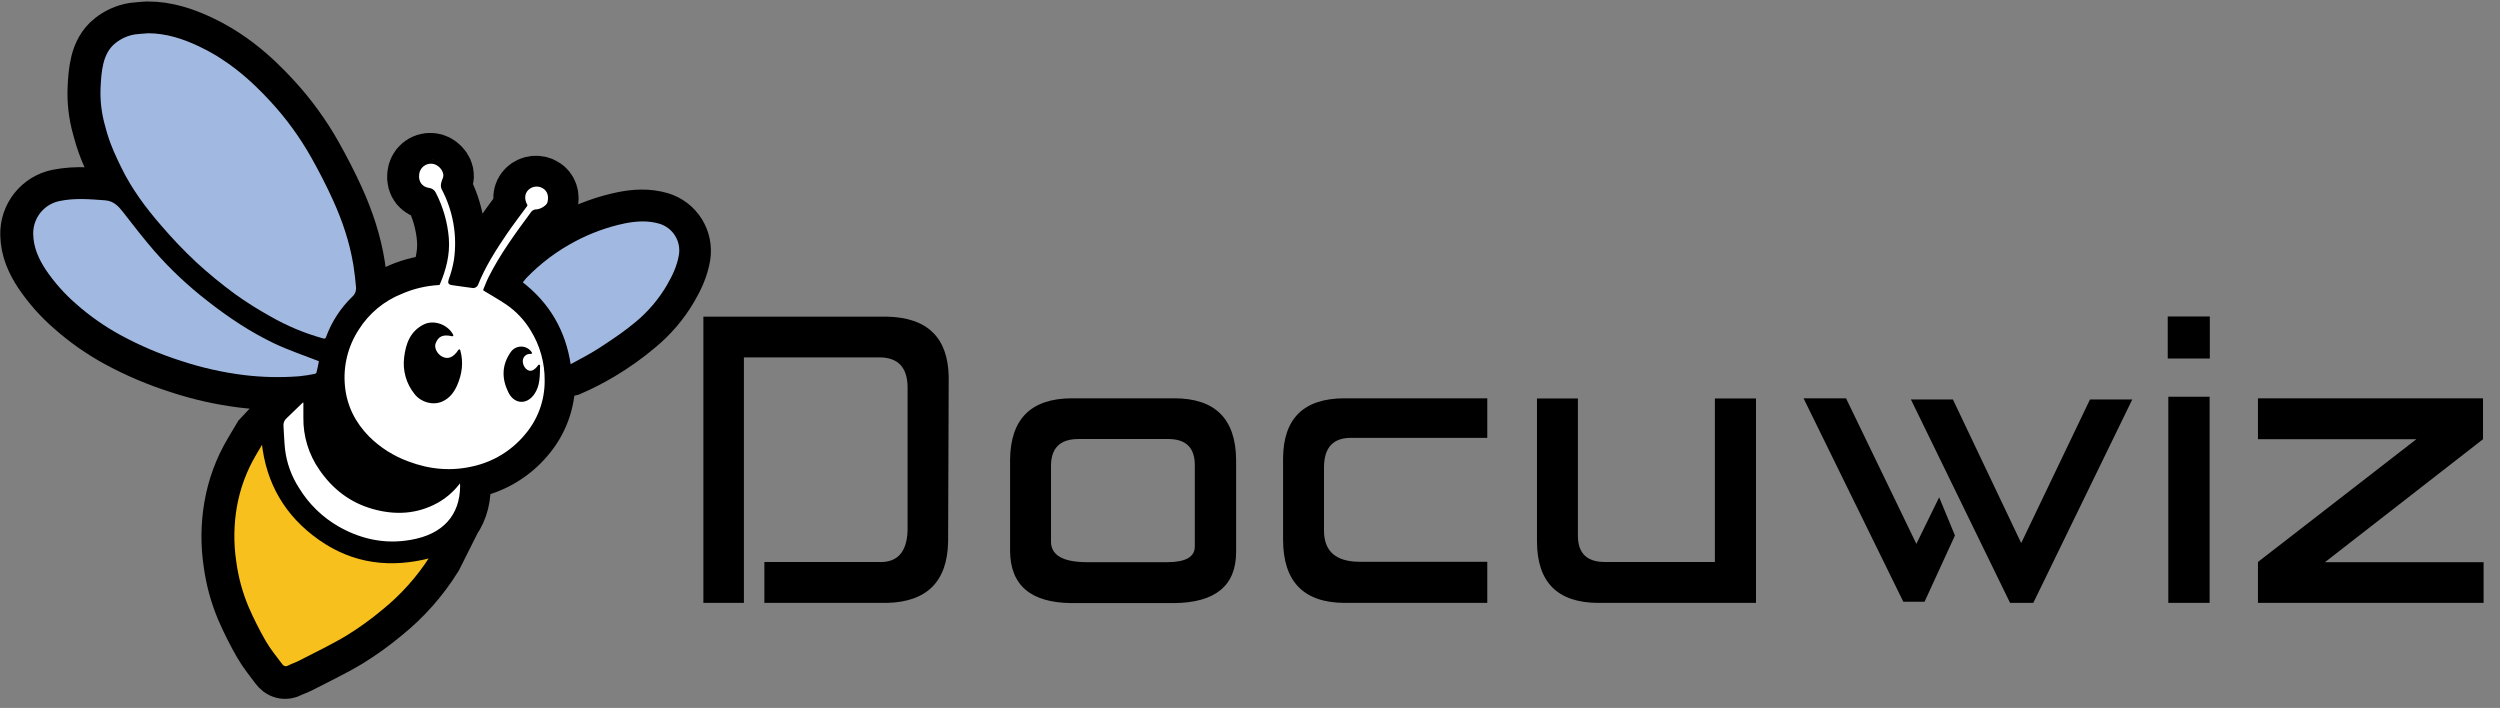 <svg width="1289" height="365" viewBox="0 0 1289 365" fill="none" xmlns="http://www.w3.org/2000/svg">
<rect x="0" y="0" width="1289" height="365" fill="#808080" stroke="none"/>
<path d="M394.109 289.757H452.581C462.494 290.36 467.618 284.901 467.953 273.381V199.537C467.819 189.289 462.896 184.198 453.184 184.265H383.56V310.855H362.662V163.267H457.404C478.167 163.736 488.75 174.051 489.152 194.212L488.85 279.308C488.449 299.804 477.966 310.32 457.404 310.855H394.109V289.757ZM602.581 226.362H555.863C546.687 226.429 542.032 230.916 541.898 239.824V279.107C541.831 286.207 547.926 289.791 560.183 289.858H601.777C611.221 289.858 615.976 287.212 616.043 281.921V239.824C616.043 230.916 611.556 226.429 602.581 226.362ZM637.343 237.011V284.734C637.276 302.014 626.593 310.755 605.293 310.956H552.447C531.416 310.755 520.866 301.746 520.799 283.93V237.011C521 215.98 531.616 205.431 552.648 205.364H605.394C626.492 205.364 637.142 215.913 637.343 237.011ZM766.846 289.657V310.855H693.203C672.172 310.722 661.623 299.904 661.556 278.404V236.308C661.69 215.745 672.205 205.431 693.103 205.364H766.846V225.759H696.519C687.342 225.759 682.721 230.782 682.654 240.829V273.582C682.654 284.231 688.749 289.59 700.939 289.657H766.846ZM813.564 205.464V276.395C813.631 285.236 818.186 289.69 827.228 289.757H884.193V205.464H905.392V310.855H824.113C803.082 310.788 792.533 300.239 792.466 279.208V205.464H813.564ZM992.297 310.253H981.346L929.907 205.364H951.809L988.078 280.414L999.833 256.402L1007.97 276.093L992.297 310.253ZM1006.97 205.966V206.067L1042.13 280.012L1077.6 205.966H1099.4L1048.36 310.855H1036.4L985.265 205.966H1006.97ZM1117.98 204.56H1139.28V310.855H1117.98V204.56ZM1139.38 184.868H1117.68V163.167H1139.38V184.868ZM1280.24 226.462L1198.76 289.858H1280.54V310.855H1164.2V289.757L1245.88 226.462H1164.2V205.364H1280.24V226.462Z" fill="black"/>
<path d="M350.758 131.828C349.77 137.682 347.333 142.754 344.435 147.76C340.119 155.12 334.545 161.666 327.968 167.101C321.971 172.182 315.56 176.751 308.8 180.761C303.842 183.695 298.712 186.327 293.436 188.64L280.805 191.753C280.945 193.317 281.011 194.906 280.995 196.503C281.046 206.871 277.34 216.907 270.563 224.753C263.724 232.92 254.411 238.637 244.034 241.039C241.965 241.535 239.87 241.917 237.76 242.184L237.34 248.038C237.826 255.621 236.237 262.142 232.63 267.263L222.98 286.497C216.097 297.574 207.393 307.409 197.234 315.587C191.453 320.403 185.339 324.805 178.939 328.76C170.82 333.635 162.208 337.694 153.785 342.058C152.196 342.881 150.434 343.367 148.845 344.215C146.926 345.252 145.436 344.709 144.291 343.178C141.377 339.275 138.24 335.496 135.827 331.305C132.46 325.475 129.436 319.454 126.77 313.273C123.712 305.955 121.614 298.273 120.529 290.416C119.034 280.782 119.117 270.968 120.776 261.36C122.442 251.743 125.84 242.509 130.805 234.106C131.686 232.633 132.558 231.151 133.505 229.553L135.424 226.317L148.038 212.896L148.079 212.847L148.787 212.098L148.927 211.958C151.232 209.652 155.102 206.919 161.664 203.461C166.557 200.887 171.606 198.621 176.781 196.676C176.781 196.347 176.781 196.009 176.781 195.672H146.004H139.022C134.411 195.556 129.797 195.213 125.181 194.643C114.285 193.275 103.545 190.863 93.111 187.438C82.109 183.973 71.466 179.456 61.329 173.951C53.028 169.419 45.266 163.961 38.193 157.682C32.132 152.438 26.794 146.413 22.318 139.765C18.63 134.125 15.855 128.098 15.731 120.943C15.623 116.706 17.012 112.566 19.656 109.253C22.299 105.94 26.026 103.665 30.181 102.829C34.953 101.93 39.816 101.607 44.664 101.866H44.837L70.584 102.804C66.858 97.549 63.583 91.988 60.794 86.181C58.629 81.611 55.73 75.987 53.491 67.918C53.244 67.095 52.997 66.156 52.75 65.21C50.907 58.728 50.131 51.99 50.453 45.259C50.881 37.355 51.432 27.31 58.48 21.736C61.554 19.239 65.227 17.587 69.135 16.944C71.448 16.648 73.795 16.54 76.125 16.351C85.536 16.351 94.19 19.225 102.572 23.144C105.735 24.623 108.816 26.272 111.801 28.084C112.625 28.595 113.489 29.121 114.313 29.665C115.553 30.466 116.777 31.29 117.985 32.135C120.005 33.557 121.967 35.044 123.872 36.598L125.016 37.528C125.774 38.162 126.523 38.796 127.272 39.446C128.022 40.097 128.746 40.747 129.479 41.414C130.212 42.081 130.936 42.748 131.653 43.423C134.526 46.14 137.301 48.989 139.993 51.929C148.129 60.761 155.211 70.509 161.096 80.977C165.147 88.19 168.968 95.6 172.401 103.134C177.341 114.068 181.153 125.422 183.014 137.345C183.582 140.976 183.978 144.648 184.299 148.32V149.432V169.744C189.615 161.379 197.431 154.9 206.637 151.226C212.753 148.575 219.295 147.041 225.953 146.698C229.139 139.222 231.189 131.449 230.555 123.207C229.91 115.115 227.671 107.23 223.968 100.005C223.692 99.354 223.245 98.789 222.673 98.372C222.102 97.954 221.429 97.699 220.724 97.634C217.357 97.14 214.722 94.472 215.257 90.125C215.412 88.386 216.251 86.779 217.589 85.658C218.928 84.537 220.657 83.994 222.396 84.147C225.64 84.328 228.917 87.696 228.752 90.931C228.686 92.15 227.929 93.327 227.674 94.554C227.406 95.474 227.426 96.454 227.731 97.362C233.765 108.671 236.041 121.609 234.228 134.298C233.646 137.77 232.733 141.177 231.502 144.475C230.909 146.237 231.436 146.558 232.984 146.756C236.558 147.2 240.115 147.851 243.688 148.246C244.075 148.221 244.45 148.1 244.779 147.895C245.108 147.689 245.381 147.405 245.574 147.068C249.394 137.46 254.902 128.823 260.691 120.35C264.033 115.476 267.648 110.799 271.09 106.098C269.336 102.911 269.624 99.799 271.773 97.724C272.838 96.712 274.209 96.082 275.671 95.933C277.133 95.784 278.603 96.124 279.85 96.901C282.246 98.284 283.366 101.298 282.403 104.764C281.9 106.542 278.599 108.56 276.351 108.667C275.548 108.655 274.771 108.95 274.177 109.49C266.092 120.391 258.031 131.318 251.946 143.512C250.909 145.578 250.127 147.768 249.336 149.646C252.753 151.729 256.154 153.647 259.406 155.755L267.771 145.957C268.595 144.952 269.278 143.899 270.151 143.001C277.646 135.176 286.364 128.621 295.964 123.594C303.982 119.358 312.554 116.265 321.43 114.406C327.622 113.154 333.781 112.759 340.005 114.578C343.583 115.663 346.646 118.01 348.624 121.182C350.602 124.355 351.36 128.138 350.758 131.828Z" fill="black" stroke="black" stroke-width="31.191" stroke-miterlimit="10"/>
<path d="M259.516 164.285L268.397 168.149L280.673 190.546L273.835 206.799L248.358 214.011L224.711 215.941L207.359 208.563L199.366 190.442L203.272 161.246L221.835 158.331L259.516 164.285Z" fill="black" stroke="black" stroke-width="1.04"/>
<path d="M76.478 16.624C85.786 16.668 94.397 19.476 102.697 23.376L102.698 23.377C105.845 24.845 108.91 26.484 111.877 28.289C112.697 28.805 113.515 29.33 114.334 29.862L114.335 29.863C115.57 30.66 116.788 31.479 117.99 32.32V32.321C119.988 33.735 121.941 35.214 123.847 36.76V36.761L124.992 37.699C125.744 38.321 126.49 38.959 127.229 39.6C127.967 40.24 128.704 40.896 129.434 41.56C129.8 41.893 130.164 42.226 130.525 42.559L131.601 43.563C134.464 46.279 137.222 49.11 139.916 52.042L139.917 52.043C148.042 60.855 155.114 70.584 160.989 81.033V81.034C165.034 88.253 168.847 95.625 172.249 103.159C177.021 113.721 180.732 124.656 182.635 136.116L182.814 137.227C183.379 140.849 183.781 144.505 184.093 148.167V148.168C184.163 149.149 184.005 150.133 183.631 151.043C183.258 151.953 182.678 152.764 181.939 153.413L181.929 153.422L181.92 153.43C175.974 159.198 171.41 166.238 168.573 174.021C168.328 174.661 168.033 174.918 167.736 175.023C167.405 175.141 166.948 175.118 166.296 174.94C156.876 172.325 147.82 168.541 139.338 163.678L139.331 163.674L138.144 163.015C132.226 159.702 126.496 156.062 120.98 152.113C113.881 146.929 107.084 141.344 100.622 135.385H100.623C94.274 129.422 88.26 123.114 82.606 116.489L82.602 116.485C74.643 107.34 67.47 97.641 62.152 86.767L61.643 85.711C59.608 81.409 56.953 76.235 54.789 69.006L54.363 67.532C54.124 66.668 53.878 65.774 53.632 64.832L53.629 64.821L53.299 63.613C51.711 57.558 51.05 51.295 51.343 45.037L51.342 45.036C51.54 41.093 51.775 36.663 52.822 32.524C53.868 28.391 55.714 24.6 59.101 21.904L59.105 21.9C62.118 19.448 65.724 17.833 69.559 17.219C71.845 16.918 74.131 16.822 76.478 16.624Z" fill="#A1B9E0" stroke="black" stroke-width="1.04"/>
<path d="M280.188 96.671C278.94 95.897 277.471 95.558 276.01 95.707C274.549 95.856 273.178 96.484 272.111 97.494C269.97 99.569 269.641 102.681 271.428 105.868C267.994 110.569 264.372 115.246 261.037 120.12C255.273 128.592 249.74 137.238 245.92 146.838C245.727 147.176 245.452 147.461 245.122 147.666C244.791 147.872 244.415 147.992 244.026 148.016C240.453 147.629 236.896 146.978 233.322 146.525C231.775 146.328 231.256 146.007 231.849 144.245C233.077 140.95 233.987 137.545 234.566 134.076C236.39 121.379 234.117 108.432 228.078 97.115C227.781 96.208 227.761 95.234 228.02 94.316C228.267 93.081 229.041 91.912 229.107 90.693C229.271 87.449 225.994 84.106 222.75 83.908C221.013 83.755 219.285 84.298 217.947 85.417C216.608 86.536 215.769 88.14 215.612 89.878C215.077 94.225 217.703 96.901 221.071 97.387C221.776 97.453 222.451 97.708 223.023 98.125C223.595 98.543 224.045 99.107 224.323 99.758C228.023 106.987 230.262 114.874 230.91 122.969C231.536 131.202 229.494 138.983 226.299 146.451C219.639 146.805 213.096 148.353 206.983 151.021C197.703 154.707 189.837 161.25 184.522 169.703C178.854 178.408 176.322 188.785 177.342 199.122C178.338 209.496 182.817 218.207 189.972 225.47C195.779 231.225 202.769 235.648 210.458 238.429C221.59 242.645 232.886 243.6 244.388 240.834C254.77 238.434 264.086 232.717 270.926 224.547C277.706 216.704 281.41 206.666 281.349 196.298C281.458 187.065 278.936 177.992 274.079 170.139C270.845 164.765 266.496 160.146 261.325 156.595C257.603 154.067 253.643 151.861 249.674 149.44C250.498 147.563 251.247 145.381 252.276 143.306C258.386 131.12 266.446 120.186 274.507 109.285C275.1 108.743 275.878 108.448 276.681 108.461C278.929 108.346 282.23 106.329 282.733 104.55C283.712 101.067 282.593 98.07 280.188 96.671ZM235.307 198.282C233.792 201.798 231.552 204.869 227.896 206.516C223.22 208.632 217.333 206.919 214.171 202.868C212.083 200.296 210.539 197.328 209.632 194.142C208.725 190.957 208.474 187.62 208.893 184.334C209.717 177.451 211.907 171.16 218.699 167.768C223.64 165.298 230.572 167.768 233.215 172.865C228.325 171.696 225.558 172.972 224.101 176.907C223.195 179.378 224.924 182.893 227.789 184.359C231.009 186.006 234.113 184.804 236.805 180.662C238.543 186.862 237.703 192.691 235.307 198.282ZM263.746 181.856C264.303 181.033 265.056 180.362 265.936 179.901C266.817 179.44 267.798 179.205 268.791 179.217C269.785 179.228 270.76 179.486 271.63 179.966C272.499 180.447 273.236 181.136 273.774 181.971C273.205 181.899 272.627 181.944 272.076 182.103C271.525 182.262 271.011 182.531 270.567 182.895C270.124 183.258 269.759 183.709 269.495 184.218C269.231 184.727 269.073 185.285 269.032 185.857C268.99 186.718 269.128 187.577 269.437 188.381C269.746 189.185 270.219 189.915 270.827 190.526C273.371 192.831 275.825 191.522 277.949 188.542C277.817 194.05 277.949 198.76 275.075 202.926C271.395 208.228 265.467 207.866 262.593 202.102C259.151 195.104 259.209 188.352 263.746 181.856Z" fill="white" stroke="black" stroke-width="1.04" stroke-linejoin="round"/>
<path d="M30.635 103.133C38.404 101.504 46.247 102.161 54.201 102.764V102.763C58.859 103.12 61.438 105.916 64.042 109.26L65.166 110.721C69.994 117.024 74.949 123.257 80.137 129.27L80.139 129.273C88.32 138.59 97.378 147.099 107.185 154.684C118.008 163.196 129.419 170.811 141.862 176.719H141.863C149.218 180.185 157.055 182.794 165.022 185.904C164.645 187.813 164.248 190.042 163.685 192.229C163.564 192.48 163.392 192.704 163.177 192.883C162.953 193.068 162.691 193.2 162.409 193.272C159.914 193.792 157.395 194.187 154.86 194.454L153.78 194.561C144.387 195.253 134.948 195.025 125.599 193.88H125.6C114.738 192.514 104.031 190.109 93.628 186.697L93.622 186.695C82.65 183.234 72.034 178.728 61.923 173.239C53.665 168.734 45.94 163.316 38.892 157.087L38.888 157.083C32.868 151.863 27.561 145.873 23.103 139.269C19.451 133.662 16.735 127.734 16.605 120.728V120.725L16.599 120.339C16.587 116.361 17.931 112.493 20.416 109.376C22.981 106.159 26.598 103.948 30.631 103.133H30.635Z" fill="#A1B9E0" stroke="black" stroke-width="1.04"/>
<path d="M135.428 227.774C137.634 249.102 147.463 265.759 164.708 277.915C182.22 290.245 201.472 292.563 222.162 287.13C215.43 297.701 207.014 307.105 197.245 314.967L197.239 314.973C191.48 319.775 185.388 324.161 179.009 328.1C170.901 332.963 162.329 337.007 153.875 341.382H153.874C153.112 341.78 152.302 342.1 151.458 342.434C150.624 342.765 149.758 343.111 148.93 343.55L148.927 343.551C148.058 344.02 147.344 344.101 146.745 343.944C146.139 343.784 145.569 343.358 145.036 342.651H145.035C142.107 338.727 138.999 334.994 136.608 330.839H136.607C133.256 325.024 130.242 319.02 127.579 312.859C124.537 305.578 122.451 297.932 121.373 290.115L121.372 290.106L121.238 289.208C119.896 279.921 120.024 270.479 121.617 261.228C123.297 251.686 126.69 242.525 131.631 234.19L135.428 227.774Z" fill="#F7C01C" stroke="black" stroke-width="1.04"/>
<path d="M321.863 114.7C328.003 113.458 334.116 113.076 340.176 114.861V114.862C343.635 115.91 346.595 118.179 348.504 121.246C350.414 124.314 351.144 127.971 350.558 131.537C349.585 137.307 347.185 142.306 344.299 147.291C340.021 154.604 334.486 161.104 327.95 166.493L327.947 166.496C322.726 170.878 317.037 174.748 311.294 178.511L308.83 180.118C304.16 183.15 299.154 185.643 293.836 188.571C291.257 170.912 283.111 156.646 268.823 145.656C269.466 144.79 270.145 143.951 270.863 143.146C278.326 135.374 287.002 128.866 296.55 123.873L296.553 123.872C304.522 119.652 313.04 116.565 321.863 114.7Z" fill="#A1B9E0" stroke="black" stroke-width="1.04"/>
<path d="M214.78 278.263C200.593 281.556 187.131 279.16 174.493 272.022C165.977 267.167 158.835 260.229 153.736 251.858C149.845 245.851 147.362 239.042 146.474 231.94C146.013 227.906 145.93 223.83 145.65 219.779C145.558 218.955 145.663 218.121 145.958 217.346C146.253 216.572 146.729 215.878 147.346 215.325C150.179 212.649 152.954 209.891 155.769 207.198C155.942 207.033 156.329 207.099 156.939 207.009C156.939 209.816 156.939 212.501 156.939 215.185C156.779 224.782 159.661 234.184 165.172 242.043C171.932 251.849 180.94 258.807 192.607 262.018C203.879 265.13 214.838 264.578 225.22 258.914C229.528 256.531 233.311 253.305 236.344 249.429C236.78 248.893 237.225 248.366 237.67 247.831C238.674 263.459 230.86 274.541 214.78 278.263Z" fill="white" stroke="black" stroke-width="1.04" stroke-miterlimit="10"/>
</svg>
